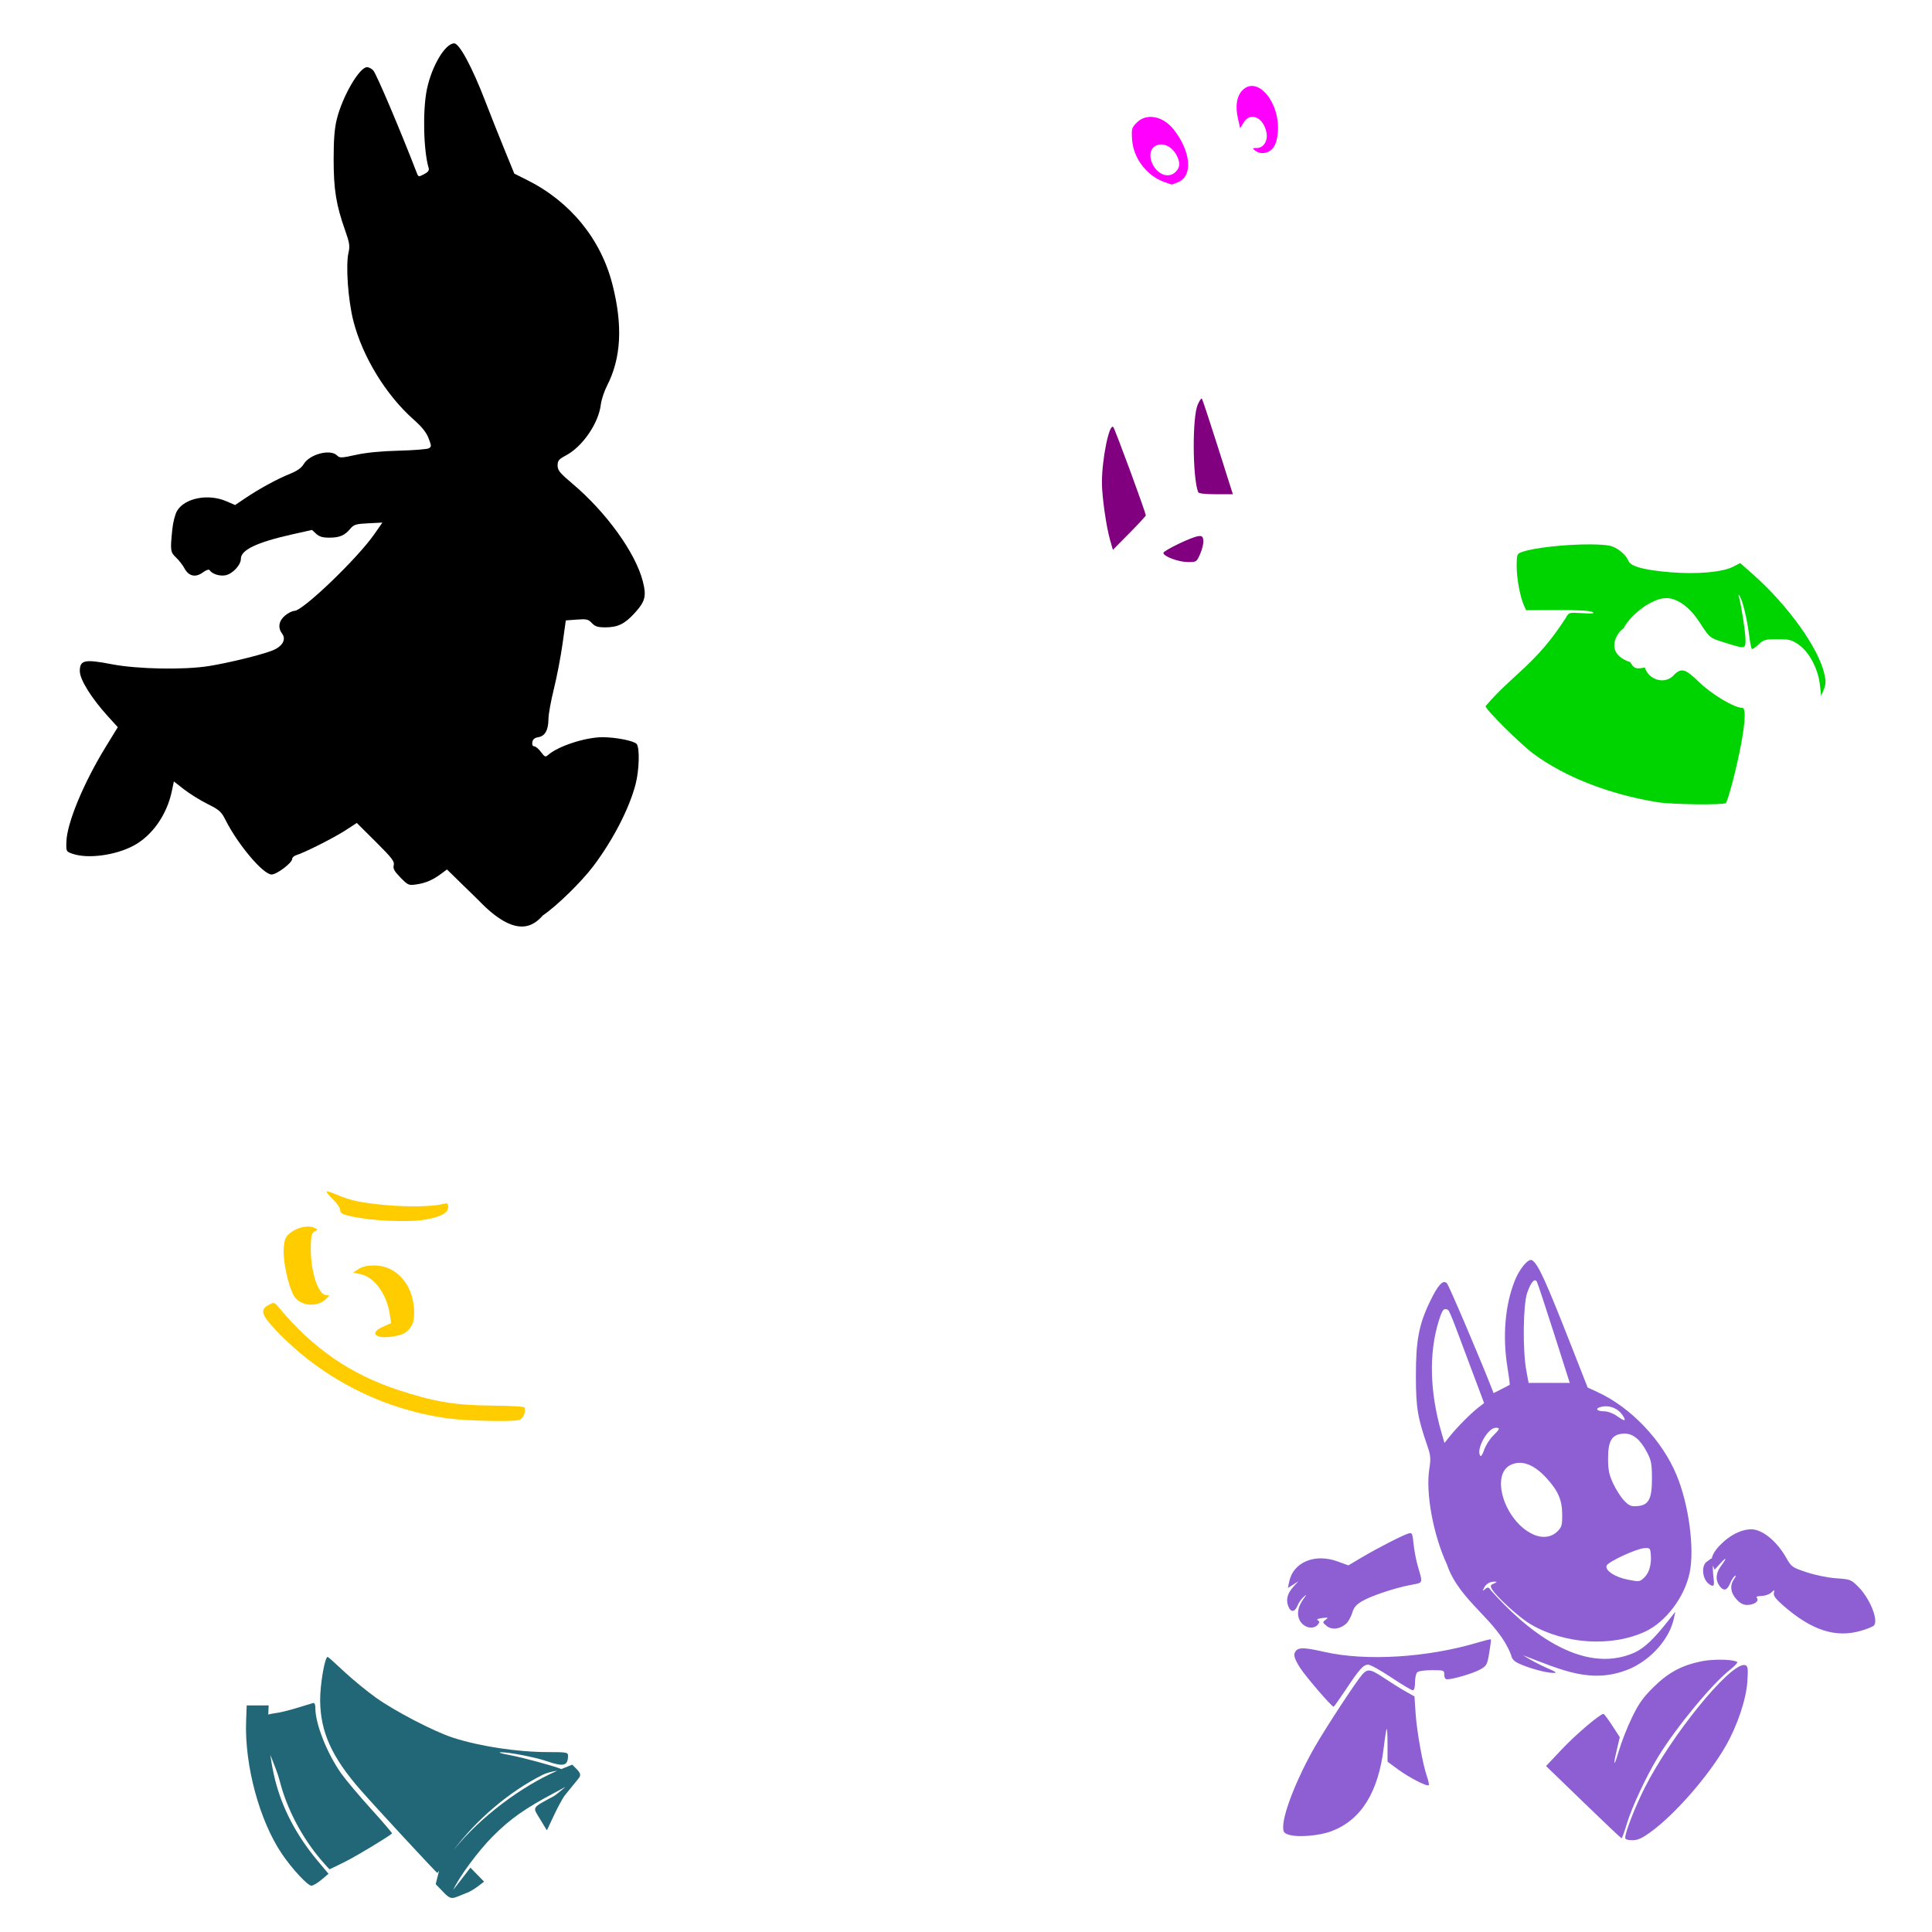 <?xml version="1.0" encoding="UTF-8" standalone="no"?>
<!-- Created with Inkscape (http://www.inkscape.org/) -->

<svg
   xmlns:dc="http://purl.org/dc/elements/1.1/"
   xmlns:cc="http://creativecommons.org/ns#"
   xmlns:rdf="http://www.w3.org/1999/02/22-rdf-syntax-ns#"
   xmlns:svg="http://www.w3.org/2000/svg"
   xmlns="http://www.w3.org/2000/svg"
   xmlns:sodipodi="http://sodipodi.sourceforge.net/DTD/sodipodi-0.dtd"
   xmlns:inkscape="http://www.inkscape.org/namespaces/inkscape"
   width="1080"
   height="1080"
   id="svg2"
   version="1.1"
   inkscape:version="0.47 r22583"
   sodipodi:docname="UniquaTummy.svg">
  <defs
     id="defs4">
    <inkscape:perspective
       sodipodi:type="inkscape:persp3d"
       inkscape:vp_x="0 : 526.18109 : 1"
       inkscape:vp_y="0 : 1000 : 0"
       inkscape:vp_z="744.09448 : 526.18109 : 1"
       inkscape:persp3d-origin="372.04724 : 350.78739 : 1"
       id="perspective10" />
    <inkscape:perspective
       id="perspective2820"
       inkscape:persp3d-origin="0.5 : 0.33333333 : 1"
       inkscape:vp_z="1 : 0.5 : 1"
       inkscape:vp_y="0 : 1000 : 0"
       inkscape:vp_x="0 : 0.5 : 1"
       sodipodi:type="inkscape:persp3d" />
    <inkscape:perspective
       id="perspective3150"
       inkscape:persp3d-origin="0.5 : 0.33333333 : 1"
       inkscape:vp_z="1 : 0.5 : 1"
       inkscape:vp_y="0 : 1000 : 0"
       inkscape:vp_x="0 : 0.5 : 1"
       sodipodi:type="inkscape:persp3d" />
    <inkscape:perspective
       id="perspective3200"
       inkscape:persp3d-origin="0.5 : 0.33333333 : 1"
       inkscape:vp_z="1 : 0.5 : 1"
       inkscape:vp_y="0 : 1000 : 0"
       inkscape:vp_x="0 : 0.5 : 1"
       sodipodi:type="inkscape:persp3d" />
    <inkscape:perspective
       id="perspective3366"
       inkscape:persp3d-origin="0.5 : 0.33333333 : 1"
       inkscape:vp_z="1 : 0.5 : 1"
       inkscape:vp_y="0 : 1000 : 0"
       inkscape:vp_x="0 : 0.5 : 1"
       sodipodi:type="inkscape:persp3d" />
    <inkscape:perspective
       id="perspective3394"
       inkscape:persp3d-origin="0.5 : 0.33333333 : 1"
       inkscape:vp_z="1 : 0.5 : 1"
       inkscape:vp_y="0 : 1000 : 0"
       inkscape:vp_x="0 : 0.5 : 1"
       sodipodi:type="inkscape:persp3d" />
    <inkscape:perspective
       id="perspective3420"
       inkscape:persp3d-origin="0.5 : 0.33333333 : 1"
       inkscape:vp_z="1 : 0.5 : 1"
       inkscape:vp_y="0 : 1000 : 0"
       inkscape:vp_x="0 : 0.5 : 1"
       sodipodi:type="inkscape:persp3d" />
    <inkscape:perspective
       id="perspective3456"
       inkscape:persp3d-origin="0.5 : 0.33333333 : 1"
       inkscape:vp_z="1 : 0.5 : 1"
       inkscape:vp_y="0 : 1000 : 0"
       inkscape:vp_x="0 : 0.5 : 1"
       sodipodi:type="inkscape:persp3d" />
    <inkscape:perspective
       id="perspective3480"
       inkscape:persp3d-origin="0.5 : 0.33333333 : 1"
       inkscape:vp_z="1 : 0.5 : 1"
       inkscape:vp_y="0 : 1000 : 0"
       inkscape:vp_x="0 : 0.5 : 1"
       sodipodi:type="inkscape:persp3d" />
    <inkscape:perspective
       id="perspective3533"
       inkscape:persp3d-origin="0.5 : 0.33333333 : 1"
       inkscape:vp_z="1 : 0.5 : 1"
       inkscape:vp_y="0 : 1000 : 0"
       inkscape:vp_x="0 : 0.5 : 1"
       sodipodi:type="inkscape:persp3d" />
    <inkscape:perspective
       id="perspective3612"
       inkscape:persp3d-origin="0.5 : 0.33333333 : 1"
       inkscape:vp_z="1 : 0.5 : 1"
       inkscape:vp_y="0 : 1000 : 0"
       inkscape:vp_x="0 : 0.5 : 1"
       sodipodi:type="inkscape:persp3d" />
  </defs>
  <sodipodi:namedview
     id="base"
     pagecolor="#ffffff"
     bordercolor="#666666"
     borderopacity="1.0"
     inkscape:pageopacity="0.0"
     inkscape:pageshadow="2"
     inkscape:zoom="0.24388637"
     inkscape:cx="1530.9535"
     inkscape:cy="74.047001"
     inkscape:document-units="in"
     inkscape:current-layer="layer1"
     showgrid="false"
     units="in"
     inkscape:showpageshadow="false"
     borderlayer="false"
     inkscape:window-width="1280"
     inkscape:window-height="1002"
     inkscape:window-x="1276"
     inkscape:window-y="92"
     inkscape:window-maximized="1" />
  <g
     inkscape:label="Layer 1"
     inkscape:groupmode="layer"
     id="layer1"
     transform="translate(0,27.64)">
    <path
       style="fill:#000000"
       d="m 267.341,475.461 -17.491,-17.074 -3.097,2.315 c -4.722,3.53 -8.775,5.294 -13.859,6.032 -4.452,0.647 -4.783,0.507 -9.013,-3.803 -3.48,-3.546 -4.266,-4.985 -3.784,-6.934 0.517,-2.091 -0.983,-4.042 -10.016,-13.029 l -10.624,-10.569 -6.554,4.253 c -6.319,4.1 -22.531,12.271 -27.277,13.749 -1.266,0.394 -2.303,1.346 -2.303,2.114 0,2.187 -8.604,8.698 -11.494,8.698 -4.707,0 -18.788,-16.643 -25.721,-30.401 -2.396,-4.755 -3.485,-5.727 -10.11,-9.033 -4.083,-2.037 -9.985,-5.703 -13.115,-8.147 l -5.691,-4.443 -1.162,5.538 c -2.747,13.095 -10.961,24.788 -21.309,30.333 -10.197,5.465 -25.658,7.525 -34.201,4.559 -3.543,-1.23 -3.58,-1.304 -3.395,-6.85 0.349,-10.491 9.68,-32.913 22.13,-53.174 l 6.591,-10.727 -5.586,-6.158 c -9.25,-10.197 -15.646,-20.5 -15.646,-25.202 0,-6.203 2.651,-6.77 17.909,-3.832 14.314,2.756 40.315,3.243 54.238,1.015 10.637,-1.702 28.259,-5.978 34.964,-8.483 6.087,-2.274 8.531,-6.296 5.92,-9.74 -2.432,-3.209 -1.788,-7.065 1.663,-9.97 1.732,-1.457 4.098,-2.649 5.259,-2.649 4.722,0 35.164,-29.219 44.7,-42.904 l 4.498,-6.456 -7.855,0.397 c -6.979,0.352 -8.108,0.697 -10.127,3.093 -3.172,3.765 -5.957,4.936 -11.734,4.936 -3.663,0 -5.608,-0.574 -7.308,-2.158 l -2.317,-2.158 -11.436,2.567 c -19.354,4.345 -28.321,8.624 -28.321,13.514 0,3.53 -4.66,8.524 -8.652,9.273 -3.298,0.619 -7.477,-0.742 -8.879,-2.891 -0.373,-0.571 -1.963,-0.017 -3.755,1.308 -4.038,2.985 -7.893,2.126 -10.25,-2.285 -0.947,-1.773 -3.053,-4.484 -4.679,-6.026 -3.209,-3.041 -3.336,-3.973 -2.132,-15.75 0.415,-4.058 1.582,-8.574 2.693,-10.417 4.305,-7.143 17.372,-9.691 27.454,-5.353 l 4.971,2.139 5.964,-4.019 c 7.666,-5.167 17.751,-10.638 24.933,-13.526 3.729,-1.499 6.235,-3.269 7.33,-5.178 3.25,-5.662 14.963,-8.782 18.752,-4.994 1.495,1.495 2.385,1.467 10.526,-0.328 5.761,-1.27 14.202,-2.094 23.969,-2.339 8.292,-0.208 15.837,-0.805 16.767,-1.325 1.568,-0.877 1.561,-1.285 -0.087,-5.601 -1.239,-3.245 -3.74,-6.388 -8.259,-10.38 -15.584,-13.767 -28.716,-35.251 -33.828,-55.342 -2.933,-11.528 -4.314,-31.092 -2.687,-38.054 0.859,-3.672 0.59,-5.447 -1.882,-12.433 -5.018,-14.179 -6.415,-22.785 -6.427,-39.568 -0.007,-11.064 0.48,-17.351 1.745,-22.514 3.134,-12.792 12.644,-29.166 16.939,-29.166 0.997,0 2.56,0.824 3.471,1.832 1.771,1.957 14.987,33.07 24.34,57.3 0.869,2.252 1.013,2.278 4.036,0.714 2.153,-1.113 2.971,-2.165 2.61,-3.359 -2.923,-9.676 -3.453,-32.182 -1.035,-43.994 2.661,-13 10.24,-25.797 15.28,-25.797 2.914,0 10.115,13.423 17.45,32.532 2.53,6.591 7.199,18.35 10.376,26.131 l 5.776,14.147 7.244,3.626 c 24.081,12.053 41.132,32.936 47.606,58.303 5.867,22.987 4.899,41.205 -3.006,56.629 -1.587,3.096 -3.151,7.83 -3.476,10.52 -1.264,10.47 -10.206,23.52 -19.49,28.445 -4.003,2.124 -4.668,2.928 -4.668,5.644 0,2.705 1.212,4.19 8.3,10.172 18.897,15.947 35.24,38.611 39.317,54.524 2.128,8.307 1.386,11.255 -4.456,17.689 -5.636,6.208 -9.486,8.087 -16.57,8.087 -4.131,0 -5.661,-0.493 -7.452,-2.401 -1.999,-2.129 -2.95,-2.349 -8.409,-1.941 l -6.155,0.46 -1.813,13.024 c -0.997,7.163 -3.174,18.513 -4.838,25.222 -1.664,6.709 -3.036,14.271 -3.048,16.803 -0.031,6.224 -1.887,9.588 -5.649,10.235 -2.171,0.374 -3.136,1.181 -3.369,2.82 -0.203,1.429 0.207,2.296 1.087,2.296 0.778,0 2.461,1.417 3.742,3.148 2.083,2.818 2.506,2.991 4.03,1.652 5.589,-4.915 20.749,-9.873 30.272,-9.902 7.444,-0.022 17.719,2.004 19.198,3.786 1.786,2.152 1.453,14.615 -0.6,22.487 -3.548,13.602 -12.58,31.131 -23.552,45.71 -6.653,8.839 -20.566,22.434 -28.27,27.622 -4.857,5.403 -14.52,14.05 -36.132,-8.619 z"
       id="path3698"
       sodipodi:nodetypes="cccssscccssssscccssscccssssssscccsscccsssssssscccssssssssssscssssssssscccsssssssssscccssssssssssscc" />
    <path
       style="fill:#216778"
       d="m 183.162,898.579 c -1.613,0 -4.301,15.749 -4.197,24.563 0.205,17.459 6.544,31.486 22.451,49.676 8.475,9.692 42.57,46.521 43.07,46.521 0.048,0 0.447,-0.529 0.972,-1.254 l -1.901,7.521 3.408,3.521 c 5.704,6.091 5.356,4.676 14.253,1.239 1.405,-0.519 4.091,-2.114 5.972,-3.549 l 3.422,-2.606 -3.817,-3.915 -3.831,-3.916 -1.704,2.239 c -1.287,1.697 -5.087,6.5 -7.901,10.197 3.138,-7.077 13.916,-21.698 22.155,-29.971 9.821,-9.862 18.153,-15.696 35.535,-24.887 1.955,-1.034 3.635,-1.94 5.113,-2.761 -2.764,2.309 -5.417,4.592 -6.577,5.211 -12.658,6.913 -11.98,5.77 -7.634,12.929 l 3.76,6.211 3.803,-8.099 c 2.091,-4.449 4.749,-9.41 5.901,-11.028 1.152,-1.618 8.634,-10.445 8.634,-10.831 0.739,-1.617 -0.382,-2.898 -1.535,-4.141 l -2.634,-2.634 -6.07,2.451 c -3.973,-1.649 -21.497,-6.462 -29.366,-7.901 -4.049,-0.741 -6.15,-1.404 -4.676,-1.465 4.296,-0.177 19.302,2.707 25.873,4.972 9.485,3.269 11.873,2.648 11.873,-3.113 0,-1.814 -0.839,-1.972 -11.028,-1.972 -17.283,0 -38.494,-3.221 -53.521,-8.141 -10.587,-3.466 -32.398,-14.824 -42.831,-22.296 -5.309,-3.802 -13.439,-10.483 -18.056,-14.845 -4.617,-4.362 -8.63,-7.929 -8.915,-7.929 z m -8,25.76 c -0.049,0.007 -0.103,0.013 -0.155,0.028 -0.704,0.198 -4.497,1.353 -8.437,2.563 -3.94,1.211 -8.889,2.484 -11,2.831 -1.61,0.265 -3.73,0.522 -5.606,1.042 l 0.225,-5.113 -6.141,0 -6.141,0 -0.324,8.704 c -0.927,24.768 7.454,55.809 20.084,74.408 5.645,8.312 14.362,17.694 16.422,17.676 0.928,-0.01 3.457,-1.508 5.62,-3.338 l 3.93,-3.324 -6.056,-7.225 c -11.725,-14 -19.657,-29.034 -23.732,-45 -1.122,-4.394 -2.043,-9.3 -2.732,-14.197 2.091,5.198 4.191,10.358 5.211,14.38 3.98,15.691 12.49,31.888 23.451,44.647 2.296,2.673 4.312,4.859 4.465,4.859 0.153,4e-4 4.059,-1.893 8.69,-4.211 6.559,-3.284 23.991,-13.796 26.197,-15.803 0.207,-0.189 -5.087,-6.386 -11.76,-13.76 -6.673,-7.374 -14.152,-16.259 -16.62,-19.746 -7.911,-11.182 -14.465,-27.721 -14.465,-36.493 0,-1.98 -0.393,-3.003 -1.127,-2.929 z m 136.365,37.887 c -19.643,8.514 -42.877,25.572 -58.056,44.436 13.079,-17.354 31.18,-32.742 49.647,-42.042 2.945,-1.483 6.142,-2.075 8.408,-2.394 z"
       id="path3705" />
    <path
       style="fill:#00d400"
       d="m 888.65,276.668 c -13.037,-0.021 -31.397,1.8 -38.295,4.422 -2.348,0.893 -2.535,1.463 -2.521,7.901 0.015,6.928 1.946,17.171 4.127,21.958 l 1.155,2.535 17.563,-0.084 c 11.161,-0.052 18.262,0.336 19.479,1.056 1.48,0.876 0.212,1.027 -5.62,0.676 -7.523,-0.453 -7.548,-0.444 -9.253,2.648 -16.89,26.281 -29.648,31.41 -44.859,49.338 0,1.838 19.302,21.022 26.69,26.521 17.496,13.024 42.473,22.785 69.436,27.155 8.224,1.333 37.089,1.671 38.31,0.451 3.098,-6.523 14.243,-52.881 9.113,-53.183 -4.498,0 -17.2,-7.584 -24.267,-14.493 -7.816,-7.64 -10.013,-8.128 -14.591,-3.253 -5.205,4.87 -13.704,1.725 -15.662,-4.845 -5.72,1.387 -6.524,-0.249 -8.144,-2.978 -14.284,-4.709 -8.206,-15.88 -3.673,-18.986 3.837,-7.517 15.814,-16.768 23.732,-16.811 6.131,-0.032 13.084,4.952 18.535,13.282 6.087,9.301 5.523,8.84 14.634,11.718 11.077,3.499 11.213,3.478 11.211,-1.746 0,-3.988 -2.231,-18.555 -3.62,-23.69 -0.49,-1.814 -0.407,-1.877 0.493,-0.451 1.576,2.498 4.013,12.632 5.084,21.169 0.517,4.118 1.215,7.764 1.549,8.098 0.334,0.334 2.013,-0.747 3.732,-2.394 2.877,-2.756 3.728,-2.986 10.648,-2.986 6.725,0 7.984,0.33 11.944,3.113 5.786,4.067 10.725,13.401 11.732,22.197 l 0.732,6.408 1.465,-3.577 c 1.188,-2.889 1.245,-4.581 0.31,-8.76 -3.236,-14.462 -20.298,-38.287 -39.746,-55.507 l -7.282,-6.451 -4.113,2.099 c -5.884,3.002 -20.013,4.248 -34.69,3.056 -14.851,-1.205 -22.472,-3.25 -23.676,-6.366 -1.151,-2.979 -4.944,-6.437 -8.76,-7.972 -2.153,-0.866 -6.975,-1.258 -12.901,-1.268 z"
       id="path3666"
       sodipodi:nodetypes="csscccssccssccsccccssscssssssscccscccsssc" />
    <path
       id="path3658"
       style="fill:#ffcc00"
       d="m 290.183,766.138 c 2.207,-0.591 3.942,-4.494 3.095,-6.961 -0.19,-0.552 -8.024,-1.021 -18.241,-1.093 -20.603,-0.143 -32.17,-2.069 -52.474,-8.736 -26.613,-8.739 -47.751,-23.322 -66.444,-45.839 -2.722,-3.279 -2.817,-3.307 -5.884,-1.72 -4.975,2.573 -4.176,5.516 3.79,13.962 25.34,26.869 59.607,44.456 96.451,49.503 10.199,1.397 35.674,1.964 39.707,0.884 z m -63.616,-48.852 c 4.07,-3.02 5.249,-6.194 4.875,-13.123 -0.762,-14.121 -10.127,-24.406 -22.223,-24.406 -3.984,0 -6.684,0.613 -8.779,1.993 l -3.025,1.993 4.087,0.857 c 7.758,1.627 14.726,11.199 16.405,22.538 l 0.721,4.867 -4.679,2.07 c -4.74,2.097 -5.519,4.385 -1.864,5.473 3.289,0.979 11.934,-0.371 14.481,-2.261 z m -44.274,-18.832 c 2.1,-2.1 2.101,-2.12 0.066,-2.12 -4.345,0 -8.645,-12.744 -8.619,-25.543 0.016,-8.017 0.476,-9.598 3.054,-10.511 1.087,-0.385 0.684,-0.881 -1.379,-1.701 -3.69,-1.466 -9.756,0.027 -13.623,3.353 -2.285,1.965 -2.83,3.415 -3.198,8.509 -0.495,6.84 2.547,20.866 5.699,26.284 3.351,5.759 13.039,6.689 17.999,1.728 z m 55.167,-44.285 c 8.579,-1.405 13.066,-3.788 13.066,-6.938 0,-2.286 -0.303,-2.484 -2.814,-1.844 -5.817,1.483 -19.207,1.751 -31.773,0.635 -13.928,-1.237 -20.439,-2.626 -28.021,-5.98 -2.628,-1.162 -5.013,-1.878 -5.301,-1.59 -0.288,0.288 1.288,2.247 3.503,4.354 2.215,2.107 4.027,4.777 4.027,5.934 0,1.679 1.036,2.352 5.135,3.335 11.315,2.714 32.09,3.745 42.177,2.093 z" />
    <path
       id="path3640"
       style="fill:#ff00ff"
       d="m 711.815,54.858 c 1.355,-1.824 2.234,-4.912 2.519,-8.854 1.2,-16.586 -11.466,-31.516 -19.728,-23.254 -3.241,3.241 -4.165,8.781 -2.618,15.693 l 1.257,5.619 1.934,-3.18 c 3.776,-6.21 11.188,-2.951 12.797,5.627 0.865,4.609 -1.649,8.59 -5.424,8.59 -2.627,0 -2.655,0.058 -0.744,1.53 2.986,2.3 7.585,1.485 10.006,-1.772 z m -63.57,13.995 c -4.971,-3.482 -6.833,-11.06 -3.467,-14.106 3.809,-3.447 9.982,-1.326 12.973,4.458 2.076,4.014 1.922,6.76 -0.517,9.199 -2.455,2.455 -5.881,2.626 -8.988,0.45 z m 10.444,5.278 c 8.251,-3.448 7.038,-17.142 -2.605,-29.399 -5.915,-7.519 -15.171,-9.286 -20.537,-3.921 -2.924,2.924 -3.084,3.489 -2.698,9.548 0.66,10.367 8.131,20.231 17.986,23.748 2.112,0.754 3.97,1.39 4.128,1.415 0.159,0.025 1.835,-0.601 3.726,-1.391 z" />
    <path
       id="path3626"
       style="fill:#800080"
       d="m 670.937,281.934 c 1.129,-2.553 1.91,-5.892 1.733,-7.419 -0.266,-2.309 -0.752,-2.718 -2.879,-2.43 -3.808,0.516 -19.444,8.042 -19.444,9.359 0,1.926 8.422,5.087 13.617,5.111 4.858,0.022 4.944,-0.035 6.972,-4.62 z m -30.429,-21.441 c -0.04,-1.71 -17.262,-48.473 -18.196,-49.407 -2.222,-2.222 -6.296,17.68 -6.324,30.9 -0.017,7.792 2.4,24.844 4.596,32.427 l 1.537,5.309 9.2,-9.315 c 5.06,-5.123 9.194,-9.584 9.186,-9.914 z m 40.29,-38.291 c -4.608,-14.539 -8.642,-26.698 -8.964,-27.02 -0.322,-0.322 -1.364,1.212 -2.316,3.409 -3.078,7.107 -2.906,40.654 0.251,48.867 0.297,0.772 3.724,1.179 9.93,1.179 l 9.477,0 -8.379,-26.435 z" />
    <path
       id="path3624"
       style="fill:#8d5fd3"
       d="m 974.932,903.101 c -8.608,-0.095 -40.777,39.44 -55.591,68.774 -5.311,10.516 -10.845,24.724 -10.845,27.817 0,0.893 1.364,1.352 3.986,1.352 3.115,0 5.386,-1.039 10.479,-4.746 13.481,-9.813 32.258,-31.367 41.718,-47.901 6.554,-11.455 11.457,-26.081 12.113,-36.112 0.466,-7.135 0.301,-8.519 -1.099,-9.056 -0.227,-0.087 -0.483,-0.124 -0.761,-0.127 z m -13.887,-2.958 c -3.54,0.031 -7.327,0.34 -10.253,0.958 -10.997,2.321 -18.262,6.279 -26.549,14.465 -5.817,5.746 -8.211,9.142 -11.972,16.915 -2.587,5.347 -5.851,13.638 -7.253,18.422 -2.841,9.692 -3.461,9.154 -1.084,-0.93 l 1.535,-6.535 -4.239,-6.507 c -2.33,-3.576 -4.517,-6.498 -4.873,-6.493 -1.959,0.03 -15.525,11.553 -23.211,19.718 l -8.887,9.437 20.845,20.169 c 11.46,11.096 21.07,20.192 21.352,20.211 0.281,0.019 1.619,-3.655 2.972,-8.169 2.767,-9.233 10.861,-26.561 17.451,-37.324 10.172,-16.615 30.019,-40.656 40.183,-48.69 2.698,-2.133 4.531,-4.104 4.085,-4.38 -1.408,-0.87 -5.547,-1.307 -10.099,-1.268 z m -195.98,6.045 c -1.266,0.058 -2.245,0.786 -3.437,2.099 -3.253,3.582 -19.833,28.809 -26.394,40.169 -9.947,17.221 -17.929,37.31 -17.929,45.112 0,2.994 0.434,3.573 3.324,4.465 4.97,1.533 16.877,0.531 23.577,-1.986 16.679,-6.266 26.333,-21.738 29.352,-47.042 0.635,-5.326 1.364,-9.886 1.62,-10.141 0.255,-0.255 0.465,3.755 0.465,8.915 l 0,9.38 5.915,4.352 c 6.195,4.544 16.209,9.678 17.112,8.775 0.289,-0.289 -0.15,-2.463 -0.986,-4.831 -2.363,-6.697 -5.69,-25.237 -6.366,-35.493 l -0.62,-9.296 -5.014,-2.817 c -2.763,-1.553 -8.054,-4.853 -11.76,-7.338 -4.552,-3.053 -7.008,-4.409 -8.859,-4.324 z m 68.154,-17.436 c -0.796,0.051 -3.795,0.805 -7.239,1.831 -28.231,8.408 -62.406,10.487 -85.591,5.211 -10.523,-2.394 -13.991,-2.586 -15.718,-0.859 -1.939,1.939 -1.472,4.109 2.099,9.761 2.953,4.674 17.65,21.76 18.718,21.76 0.229,0 3.264,-4.258 6.732,-9.465 7.843,-11.774 9.907,-14.07 12.648,-14.07 1.194,0 6.975,3.216 12.859,7.141 5.884,3.925 11.282,7.14 11.986,7.155 0.829,0.018 1.282,-1.514 1.282,-4.366 0,-2.42 0.55,-4.958 1.225,-5.634 0.714,-0.714 4.135,-1.225 8.183,-1.225 6.74,0 6.958,0.071 6.958,2.549 0,1.625 0.574,2.563 1.577,2.563 3.369,0 14.617,-3.332 18.394,-5.451 3.761,-2.11 4.033,-2.592 5.169,-9.38 0.659,-3.94 1.068,-7.312 0.916,-7.493 -0.019,-0.023 -0.084,-0.036 -0.197,-0.028 z M 978.868,827.242 c -4.709,0 -10.532,2.61 -15.211,6.817 -4.088,3.675 -6.324,6.821 -6.789,9.606 -0.085,-0.064 -0.182,-0.104 -0.296,-0.099 -0.089,0.007 -2.254,1.652 -2.338,1.704 -3.317,2.05 -2.753,9.626 0.93,12.422 2.602,1.976 3.341,1.558 2.761,-2.817 -0.383,-2.887 -0.429,-5.397 -0.479,-7.338 l 1.042,2.282 3.042,-3.352 c 3.729,-4.1 4.015,-3.458 0.549,1.239 -2.93,3.972 -3.254,7.764 -0.958,11.042 2.259,3.225 4.285,2.821 5.958,-1.183 0.794,-1.901 2.043,-3.824 2.761,-4.268 0.733,-0.453 0.553,0.261 -0.408,1.634 -2.546,3.635 -2.125,7.634 1.197,11.352 2.087,2.335 3.807,3.253 6.084,3.253 3.778,0 6.82,-2.128 5.437,-3.803 -0.662,-0.801 0.092,-1.158 2.521,-1.211 1.906,-0.042 4.365,-0.892 5.465,-1.887 1.92,-1.738 1.979,-1.73 1.479,0.183 -0.383,1.463 0.924,3.262 4.929,6.789 16.067,14.144 29.575,18.549 43.901,14.324 3.057,-0.902 6.169,-2.136 6.915,-2.746 3.063,-2.503 -1.896,-15.131 -8.563,-21.803 -4.044,-4.046 -4.472,-4.201 -12.31,-4.746 -4.67,-0.325 -11.693,-1.76 -16.535,-3.366 -8.11,-2.689 -8.526,-2.974 -11.394,-8.028 -5.372,-9.467 -13.403,-16 -19.69,-16 z m -190.581,2.137 c -0.263,0.013 -0.569,0.081 -0.944,0.197 -3.378,1.048 -17.103,8.073 -25.746,13.183 l -7.845,4.648 -6.042,-2.197 c -12.725,-4.64 -24.831,0.428 -27.042,11.324 l -0.718,3.521 2.944,-1.873 2.93,-1.873 -2.732,2.958 c -3.368,3.631 -4.36,7.263 -2.972,10.915 1.378,3.625 3.615,3.54 5.169,-0.211 0.683,-1.648 2.196,-3.833 3.366,-4.859 2.016,-1.768 2.005,-1.702 -0.127,1.239 -3.417,4.716 -3.859,9.612 -1.183,13.014 2.521,3.204 7.138,3.797 9.296,1.197 1.095,-1.32 1.1,-1.766 0.014,-2.437 -0.856,-0.529 0.013,-0.981 2.465,-1.268 3.417,-0.399 3.606,-0.294 1.901,0.972 -1.818,1.351 -1.793,1.494 0.577,3.437 2.911,2.386 7.534,1.844 10.944,-1.282 1.183,-1.085 2.687,-3.795 3.352,-6.014 0.918,-3.065 2.257,-4.636 5.535,-6.549 5.171,-3.017 18.221,-7.374 27.155,-9.07 7.214,-1.37 6.872,-0.415 3.859,-10.972 -0.883,-3.096 -1.9,-8.512 -2.268,-12.042 -0.502,-4.821 -0.746,-6.013 -1.887,-5.958 z m 131.769,8.349 c 2.249,-0.098 2.456,0.41 2.732,3.31 0.521,5.472 -0.765,10.3 -3.437,12.972 -2.623,2.623 -2.869,2.669 -9.394,1.38 -7.319,-1.446 -12.875,-5.151 -11.831,-7.873 0.801,-2.087 16.382,-9.345 20.831,-9.704 0.411,-0.034 0.777,-0.07 1.099,-0.084 z m -70.774,-47.647 c 4.758,-0.105 9.852,2.705 15.07,8.366 6.614,7.176 8.875,12.347 8.93,20.38 0.042,6.048 -0.267,7.194 -2.563,9.493 -3.517,3.52 -8.597,4.134 -13.873,1.676 -15.799,-7.361 -23.993,-33.456 -12.197,-38.831 1.506,-0.686 3.048,-1.049 4.634,-1.085 z m 58.999,-16.338 c 4.754,0.073 8.736,3.44 12.408,10.451 2.39,4.563 2.743,6.444 2.761,14.62 0.024,11.57 -1.806,14.989 -8.282,15.479 -3.387,0.256 -4.493,-0.215 -7.253,-3.07 -1.793,-1.855 -4.543,-6.13 -6.113,-9.507 -2.333,-5.02 -2.86,-7.58 -2.873,-14 -0.021,-9.967 2.095,-13.471 8.394,-13.944 0.324,-0.024 0.641,-0.033 0.958,-0.028 z m -72.197,-3.239 c 2.66,0 2.468,0.546 -1.535,4.549 -1.909,1.909 -4.127,5.452 -4.93,7.859 -0.885,2.654 -1.757,3.89 -2.211,3.155 -2.316,-3.747 4.275,-15.563 8.676,-15.563 z m 61.985,-12.028 c 3.974,0.135 7.685,2.408 9.676,6.127 1.281,2.394 0.087,2.149 -4.127,-0.845 -1.982,-1.408 -4.925,-2.465 -6.845,-2.465 -4.406,0 -5.388,-1.705 -1.479,-2.563 0.929,-0.204 1.858,-0.285 2.775,-0.253 z m -90.168,-54.323 c 0.08,0 0.17,0.012 0.254,0.028 2.056,0.386 1.222,-1.501 12.451,28.45 l 9.014,24.056 -3.211,2.493 c -4.223,3.282 -11.729,10.821 -15.746,15.817 l -3.197,3.986 -1.606,-5.549 c -6.628,-22.801 -7.194,-44.577 -1.606,-62.605 1.56,-5.033 2.446,-6.695 3.648,-6.676 z m 50.098,-16.098 c 0.403,-0.04 0.759,0.187 1.07,0.69 0.422,0.683 4.746,13.713 9.606,28.957 l 8.831,27.718 -11.507,0 -11.507,0 -1.31,-7.155 c -2.055,-11.257 -1.753,-36.668 0.507,-43.155 1.544,-4.432 3.102,-6.937 4.31,-7.056 z m -2.225,-11.38 c -2.25,0.048 -6.537,5.426 -9,11.577 -5.435,13.577 -6.918,31.069 -4.113,48.366 0.857,5.285 1.423,9.711 1.268,9.845 -0.156,0.134 -2.248,1.24 -4.648,2.451 l -4.352,2.197 -0.915,-2.324 c -6.419,-16.523 -24.08,-57.954 -25.183,-59.07 -2.193,-2.22 -5.028,0.91 -9.69,10.662 -6.031,12.616 -7.688,21.563 -7.648,41.464 0.036,17.562 0.938,22.928 6.521,39.112 1.746,5.063 1.875,6.774 0.972,12.577 -2.107,13.537 2.19,36.793 9.873,53.422 7.123,20.873 28.207,30.777 35.816,50.464 0.561,2.552 1.646,3.668 5.07,5.183 5.653,2.5 14.574,4.879 18.465,4.93 2.515,0.032 1.871,-0.472 -3.577,-2.803 -3.659,-1.565 -9.634,-4.747 -13.282,-7.07 21.435,8.045 38.739,16.862 60.577,7.197 11.908,-5.594 21.457,-16.792 23.817,-27.929 l 0.761,-3.577 -3.958,5.028 c -8.057,10.231 -13.052,14.971 -18.676,17.732 -29.996,13.449 -61.921,-13.872 -80.196,-34.436 -1.508,-2.175 -1.909,-2.3 -3.451,-1.028 -1.591,1.313 -1.65,1.254 -0.592,-0.732 1.235,-2.318 3.373,-3.501 6.169,-3.394 1.187,0.045 0.998,0.359 -0.634,1.014 -1.974,0.792 -2.183,1.264 -1.254,3 2.166,4.048 15.193,15.947 21.62,19.746 19.03,11.251 45.528,12.921 64.323,4.056 11.401,-5.377 21.839,-19.232 24.662,-32.76 2.822,-13.523 -0.432,-37.979 -7.253,-54.521 -8.064,-19.555 -25.65,-38.01 -44.394,-46.591 l -5.366,-2.465 -8.535,-21.746 c -15.116,-38.51 -19.114,-47.291 -22.563,-49.422 -0.185,-0.114 -0.401,-0.16 -0.634,-0.155 z" />
  </g>
</svg>
